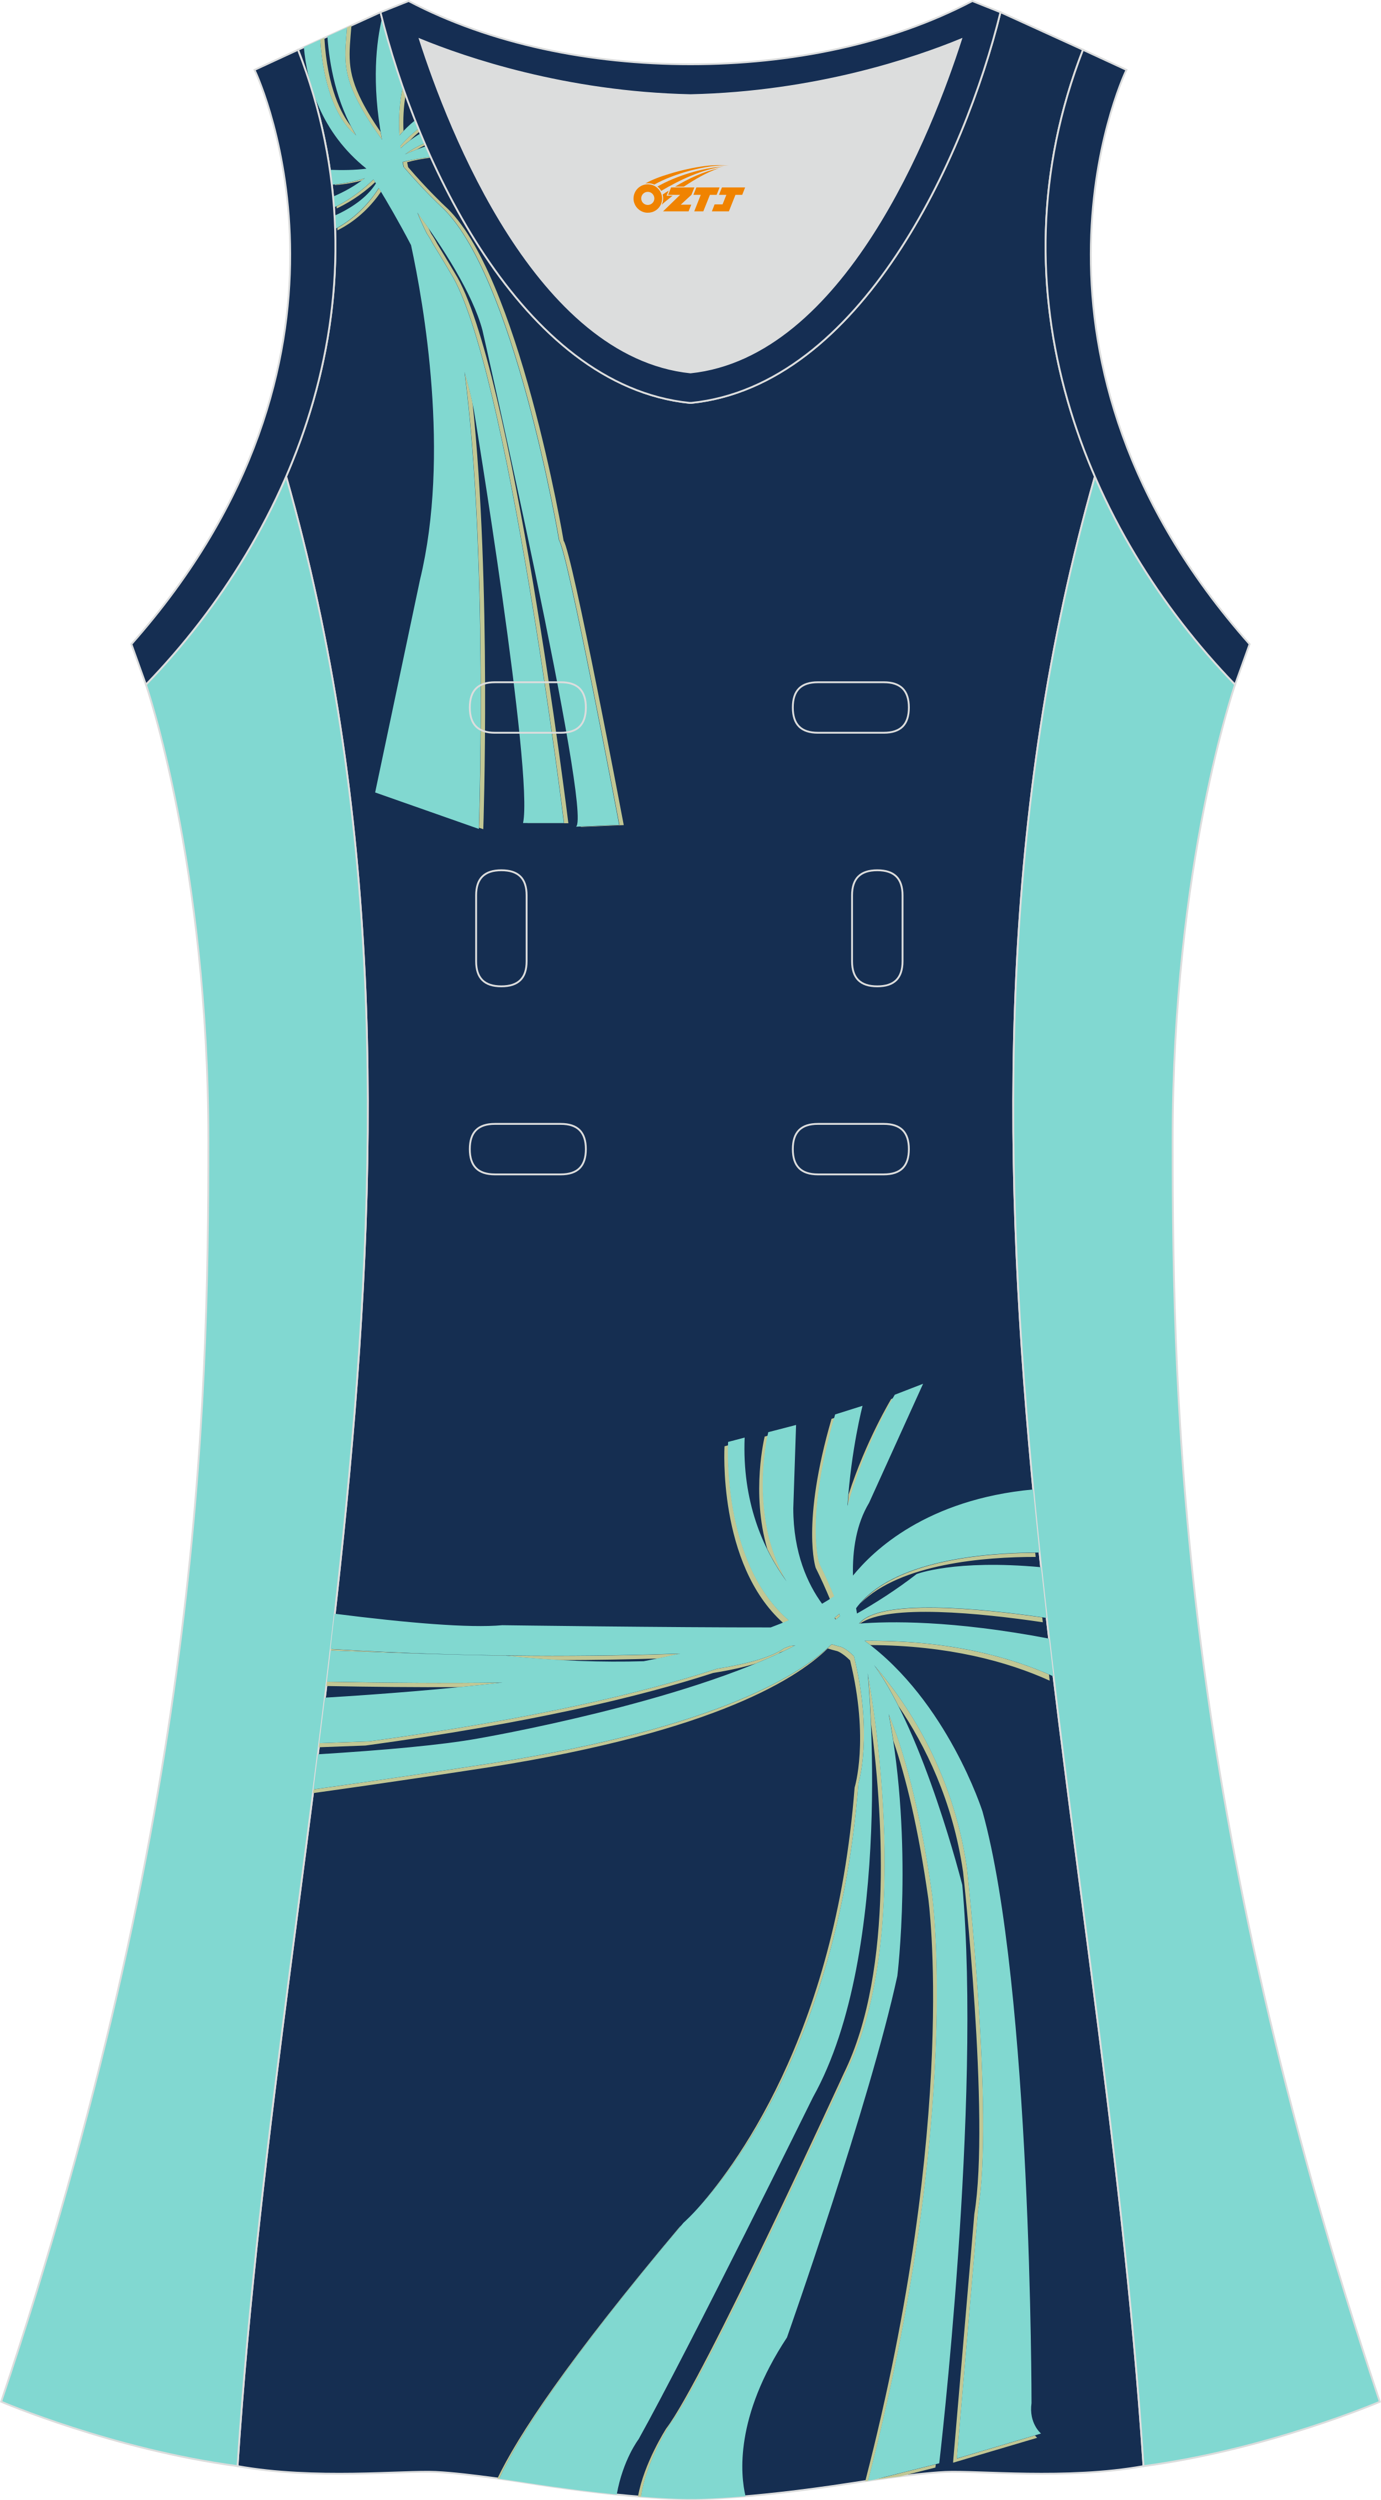 <?xml version="1.0" encoding="utf-8"?>
<!-- Generator: Adobe Illustrator 24.0.1, SVG Export Plug-In . SVG Version: 6.00 Build 0)  -->
<svg xmlns="http://www.w3.org/2000/svg" xmlns:xlink="http://www.w3.org/1999/xlink" version="1.1" id="图层_1" x="0px" y="0px" width="297.02px" height="537.6px" viewBox="0 0 297.01 537.59" enable-background="new 0 0 297.01 537.59" xml:space="preserve">
<g>
	<path fill="#DCDDDD" d="M90.32,8.49c6.35,19.73,25.2,68.13,58.18,71.59c32.98-3.46,51.83-51.87,58.18-71.59   c-9.72,3.99-31.2,11.39-58.18,11.98C121.52,19.88,100.04,12.48,90.32,8.49z"/>
	<path fill="#152E51" stroke="#DCDDDD" stroke-width="0.4" stroke-miterlimit="22.926" d="M148.5,537.39   c0,0,10.9,0.27,34.98-3.45c0,0,12.74-2.03,19.79-2.38c7.05-0.34,26.09,1.74,42.67-1.25c-9.3-142.7-51.34-284.14-10.46-427.83   c-11.94-27.53-15.15-59.46-2.56-91.78l-17.74-8.08c-7.69,31.39-30.1,80.3-66.52,84.01l-0.15-0.01l-0.15,0.01   c-36.42-3.71-58.83-52.62-66.52-84.01L64.1,10.7c12.59,32.32,9.37,64.25-2.56,91.78c40.88,143.69-1.16,285.14-10.46,427.83   c16.57,3,35.62,0.91,42.67,1.25c7.05,0.34,19.79,2.38,19.79,2.38C137.6,537.67,148.5,537.39,148.5,537.39z"/>
	<g>
		<path fill="#C1C794" d="M92.7,33.9l-0.06-0.14c-2.1,0.23-4.21,0.58-6.01,1.09c0.07,0.35,0.14,0.71,0.21,1.05    c4.2,4.9,7.8,8.27,7.8,8.27c15.9,14.1,25.65,72.08,25.65,72.08c1.88,2.6,12.93,61.14,12.93,61.14l-8.29,0.36    c-0.02,0.03-0.04,0.07-0.06,0.08l9.28-0.4c0,0-11.05-58.54-12.93-61.14c0,0-9.75-57.98-25.65-72.08c0,0-3.6-3.37-7.8-8.27    c-0.07-0.35-0.14-0.7-0.21-1.05C89.1,34.45,90.89,34.13,92.7,33.9L92.7,33.9z M91.49,31.18l-0.17-0.38    c-1.39,0.59-2.84,1.37-4.22,2.4c0.78-0.34,1.65-0.7,2.56-1.05C90.28,31.78,90.89,31.46,91.49,31.18L91.49,31.18z M90.26,28.25    c-0.69,0.58-1.4,1.23-2.13,1.98c-0.72,0.54-1.38,1.1-1.97,1.64c-0.02-0.16-0.04-0.33-0.06-0.49c1.36-1.55,2.68-2.76,3.91-3.72    L90.26,28.25L90.26,28.25z M87.23,20.41c-0.21-0.57-0.41-1.14-0.61-1.71c-0.77,3.52-0.94,7.06-0.72,10.43    c0.28-0.32,0.57-0.65,0.88-0.97C86.67,25.64,86.79,23.03,87.23,20.41L87.23,20.41z M75.59,5.47l-0.97,0.44    c-0.5,5.95-0.99,9.4,2.28,15.79c1.45,2.84,3.3,5.68,5.25,8.34c-0.1-0.56-0.21-1.12-0.3-1.67c-1.49-2.15-2.89-4.39-4.03-6.63    C74.48,15.18,75.08,11.72,75.59,5.47L75.59,5.47z M69.76,8.13c0.63,10.93,3.75,16.51,5.68,18.97c0.36,0.69,0.74,1.37,1.15,2.04    c-0.18-0.17-0.35-0.32-0.52-0.46c0,0-6.19-4.43-7.21-20.14L69.76,8.13L69.76,8.13z M72,39.68l0.01,0.11    c2.12-0.13,4.1-0.51,5.81-0.96c0.22-0.16,0.44-0.33,0.66-0.5C76.69,38.9,74.45,39.44,72,39.68L72,39.68z M72.38,44.35    c3.54-1.81,6.19-4.02,7.95-5.76l0.36,0.58c-1.9,1.79-4.67,3.96-8.28,5.66L72.38,44.35L72.38,44.35z M72.55,49.02l0.01,0.52    c4.53-2.25,7.55-5.65,9.39-8.32l-0.46-0.75C79.83,43.05,76.97,46.57,72.55,49.02L72.55,49.02z M103.02,177.99    c0.14-4.37,1.81-60.48-3.1-97.98c0.65,2.2,1.23,4.39,1.7,6.56c4.13,38.77,2.32,91.74,2.32,91.74L103.02,177.99L103.02,177.99z     M113.46,177h7.86c0,0-12.2-98.9-24.4-118.26c0,0-1.53-2.63-3.82-6.35c-0.4-0.77-0.81-1.46-1.24-2.09c0,0-0.93-1.71-2.07-4.57    c0.75,1.03,1.53,2.12,2.31,3.24c0.42,0.88,0.68,1.36,0.68,1.36c0.43,0.63,0.84,1.32,1.24,2.09c2.29,3.73,3.82,6.35,3.82,6.35    c12.2,19.37,24.4,118.26,24.4,118.26h-8.79L113.46,177z"/>
		<path fill="#81D8D0" d="M92.64,33.76c-0.35-0.77-0.69-1.54-1.02-2.31c-1.65,0.54-3.2,1.17-4.51,1.74c1.38-1.03,2.83-1.81,4.22-2.4    c-0.3-0.7-0.6-1.4-0.89-2.1c-1.69,1-3.11,2.11-4.27,3.18c-0.02-0.16-0.04-0.33-0.06-0.49c1.36-1.55,2.68-2.76,3.91-3.72    c-0.25-0.6-0.49-1.2-0.72-1.8c-1.29,1-2.42,2.14-3.39,3.27c-0.22-3.37-0.05-6.9,0.72-10.43c-1.8-5.16-3.29-10.15-4.47-14.8    c-1.18,4.95-2.31,13.83,0,26.13c-1.95-2.66-3.8-5.5-5.25-8.34c-3.27-6.39-2.77-9.84-2.28-15.79l-4.22,1.92    c0.43,6.02,1.88,14.22,6.19,21.3c-0.18-0.17-0.35-0.32-0.52-0.46c0,0-6.19-4.43-7.21-20.14l-3.52,1.6    c0.68,7.71,3.61,18.3,13.46,26.15c-2.44,0.32-5.27,0.35-7.85,0.25c0.05,0.37,0.1,0.74,0.15,1.1l0.04,0.33v0.01l0.01,0.05    c0.04,0.3,0.08,0.6,0.11,0.9l0.01,0.05l0.07,0.6l0.01,0.05v0.05l0.01,0.05c2.71-0.2,5.17-0.78,7.12-1.4    c-2.17,1.69-4.56,2.99-6.85,3.97c0.04,0.39,0.07,0.77,0.1,1.16v0.04v0.04l0.04,0.47v0.04v0.04v0.03v0.04v0.04v0.04l0.03,0.4    c3.82-1.85,6.66-4.21,8.5-6.04c0.17,0.27,0.35,0.55,0.54,0.86c-1.98,3.14-5.45,5.39-8.92,6.96v0.04v0.05l0.02,0.36v0.04v0.04    c0.02,0.33,0.03,0.66,0.05,0.99v0.04V48l0.01,0.27v0.04v0.04l0,0c0.01,0.3,0.02,0.6,0.03,0.9c4.69-2.46,7.71-6.13,9.42-8.81    c1.77,2.9,4.27,7.16,6.94,12.27c2.73,12.63,8.45,45.1,1.93,71.95l-9.65,45.75l22.3,7.84c0,0,2.02-59.22-3.09-98.26    c0.8,2.7,1.49,5.4,2,8.06c0,0,12.89,78.23,10.6,88.93h8.79c0,0-12.2-98.9-24.4-118.26c0,0-1.53-2.63-3.82-6.35    c-0.4-0.77-0.81-1.46-1.24-2.09c0,0-0.93-1.71-2.07-4.57c5.36,7.34,11.91,17.42,14.01,25.31c0,0,23.71,104.29,20.12,106.75    l9.28-0.4c0,0-11.05-58.54-12.93-61.14c0,0-9.75-57.98-25.65-72.08c0,0-3.6-3.37-7.8-8.27c-0.07-0.35-0.14-0.7-0.21-1.05    C88.42,34.34,90.54,33.99,92.64,33.76z"/>
	</g>
	<path fill="#81D8D1" stroke="#DCDDDD" stroke-width="0.4" stroke-miterlimit="22.926" d="M31.38,147.21   c0,0,13.43,38.68,13.43,97.97S42.84,389.37,0.25,516.46c0,0,24.02,10.29,50.83,13.85c9.3-142.7,51.34-284.14,10.46-427.83   C54.21,119.35,43.62,134.57,31.38,147.21z"/>
	<path fill="#81D8D1" stroke="#DCDDDD" stroke-width="0.4" stroke-miterlimit="22.926" d="M265.63,147.21   c0,0-13.43,38.68-13.43,97.97s1.97,144.19,44.56,271.29c0,0-24.02,10.29-50.82,13.85c-9.3-142.7-51.34-284.14-10.46-427.83   C242.8,119.36,253.39,134.58,265.63,147.21z"/>
	<path fill="#152E52" stroke="#DCDDDD" stroke-width="0.4" stroke-miterlimit="22.926" d="M232.92,10.71   c-20.31,52.12,0.51,103.25,32.71,136.51l3.12-8.7c-54.51-61.53-27.74-120.98-26.48-123.49L232.92,10.71z"/>
	<path fill="#152E53" stroke="#DCDDDD" stroke-width="0.4" stroke-miterlimit="22.926" d="M81.83,2.63   c7.69,31.39,30.1,80.3,66.52,84.01c0.05,0,0.1-0.01,0.15-0.01c0.05,0,0.1,0.01,0.15,0.01c36.42-3.71,58.84-52.62,66.52-84.01   l-6.05-2.41c-17.68,9.28-39.1,13.6-60.62,13.6c-21.52-0.01-42.94-4.32-60.62-13.6L81.83,2.63L81.83,2.63z M148.5,80.08   c-32.98-3.46-51.83-51.87-58.18-71.59c9.72,3.99,31.2,11.39,58.18,11.98c26.98-0.59,48.46-7.98,58.18-11.98   C200.34,28.21,181.49,76.62,148.5,80.08z"/>
	<path fill="#152E52" stroke="#DCDDDD" stroke-width="0.4" stroke-miterlimit="22.926" d="M64.09,10.71   c20.31,52.12-0.51,103.25-32.71,136.51l-3.12-8.7C82.77,76.98,55.99,17.54,54.74,15.03L64.09,10.71z"/>
	<g>
		<path fill="#C1C794" d="M179.54,348.06l0.15-0.12l0.06,0.33l0.87-0.74l-0.1-0.49l-1.1,0.91L179.54,348.06L179.54,348.06z     M106.97,532.98l0.4,0.05c4.01-8.83,14.37-24.97,39.16-54.48c-0.24,0.22-0.37,0.33-0.37,0.33    C121.91,507.72,111.31,523.9,106.97,532.98L106.97,532.98z M107.54,533.06c0.55,0.08,1.07,0.15,1.56,0.22    C108.61,533.21,108.08,533.14,107.54,533.06L107.54,533.06z M137.21,536.85c1.28-7.22,6.09-14.66,6.09-14.66    c7.91-10.24,38.18-76.35,38.18-76.35c10.99-22.31,8.12-58,5.85-75.2c-0.28-6.54-0.68-10.65-0.69-10.81    c0.12,0.62,10.5,55.02-4.31,85.1c0,0-30.26,66.1-38.18,76.35c0,0-5.24,8.12-6.24,15.62L137.21,536.85L137.21,536.85z     M141.82,537.18c0.71,0.04,1.36,0.07,1.95,0.1C143.18,537.25,142.53,537.22,141.82,537.18L141.82,537.18z M145.02,537.34    c0.25,0.01,0.49,0.02,0.71,0.02C145.51,537.35,145.27,537.34,145.02,537.34L145.02,537.34z M186.09,533.55l0.64-0.09    c20.45-78.77,13.74-126.22,13.74-126.22c-2.63-18.61-6.06-30.73-9.31-38.61c0.37,1.91,0.69,3.83,0.98,5.74    c2.67,7.76,5.34,18.62,7.49,33.77C199.63,408.13,206.29,455.27,186.09,533.55L186.09,533.55z M187.69,533.32    c1.71-0.25,3.8-0.54,5.97-0.81l7.52-1.89l0.08-0.71L187.69,533.32L187.69,533.32z M71.14,354.62l-0.04,0.32    c21.27,0.84,37.75,1.14,37.75,1.14c3.93,0.41,7.73,0.71,11.37,0.91c8.04-0.02,15.24-0.16,21.36-0.35    c1.62-0.33,3.21-0.68,4.77-1.03C129.41,356.22,102.41,356.56,71.14,354.62L71.14,354.62z M70.31,361.64l-0.11,0.92    c9.66,0.19,19.36,0.28,28.7,0.24c3.09-0.3,6.15-0.63,9.19-0.98C96.02,361.99,83.13,361.89,70.31,361.64L70.31,361.64z     M69.79,365.92l-0.29,2.37L69.79,365.92L69.79,365.92L69.79,365.92z M68.68,374.85l-0.11,0.88l10.03-0.37    c35.18-4.8,58.9-10.45,74.78-15.61c3.62-0.58,6.73-1.27,9.24-2.06c1.64-0.68,3.23-1.37,4.77-2.08c0.14-0.09,0.27-0.18,0.39-0.27    c0,0,0.29-0.1,0.83-0.31c0.83-0.4,1.63-0.8,2.42-1.21c-0.38,0.04-0.76,0.09-1.14,0.14c-0.82,0.32-1.27,0.48-1.27,0.48    c-2.58,1.87-7.6,3.31-14.4,4.41c-15.88,5.16-39.6,10.81-74.78,15.61L68.68,374.85L68.68,374.85z M67.43,384.74l-0.11,0.85    c19.35-2.7,33.4-4.88,33.4-4.88c50.63-7.45,69.97-19.07,77.3-26.23c0.66,0.21,1.35,0.41,2.05,0.58c0,0,1.07,0.32,2.76,1.99    c4.19,17.05,0.97,27.34,0.97,27.34c-4.14,53.58-26.28,82.37-34.53,91.37c7.46-7.84,31.08-36.74,35.37-92.27    c0,0,3.22-10.29-0.97-27.34c-1.69-1.67-2.75-1.99-2.75-1.99c-0.71-0.17-1.39-0.37-2.05-0.58c-7.33,7.16-26.68,18.79-77.3,26.23    c0,0-14.4,2.23-34.14,4.98L67.43,384.74L67.43,384.74z M193.24,366.87c5.66,8.33,11.68,20.33,13.89,35.68    c0,0,5.84,52.76,2.42,73.55l-4.51,52.63l-0.06,0.85l18.09-5.36c0,0-0.21-0.17-0.49-0.51l-16.76,4.97l0.06-0.85l4.51-52.63    c3.42-20.79-2.42-73.55-2.42-73.55c-3.05-21.19-13.38-36.01-19.97-43.57C189.84,360.59,191.59,363.6,193.24,366.87L193.24,366.87z     M187.18,353.75c16.82,0.09,29.46,3.54,38.58,7.66l-0.16-1.35c-9.41-4.08-22.39-7.39-39.61-7.21    C186.39,353.15,186.78,353.45,187.18,353.75L187.18,353.75z M184.93,349.16c6-4.31,26-2.28,39.35-0.31l-0.12-1.04    c-14.21-2.04-35.1-3.99-39.37,1.36L184.93,349.16L184.93,349.16z M185.01,344.82c7.99-9.18,26.32-10.84,37.64-10.92l0.09,0.9    C211.89,334.79,193.64,336.19,185.01,344.82L185.01,344.82z M184.95,337.18c-0.53,0.55-1.01,1.08-1.44,1.58v0.1    C183.93,338.35,184.41,337.79,184.95,337.18L184.95,337.18z M192.07,300.69l-0.41,0.16c0,0-5.41,8.93-9.14,20.49    c-0.07,0.83-0.14,1.69-0.2,2.55C185.42,312.75,190.56,303.34,192.07,300.69L192.07,300.69z M179.48,304.9l-0.64,0.2    c-6.59,22.65-3.41,32.04-3.41,32.04c1.15,2.32,2.17,4.58,3.08,6.77c0.33-0.21,0.65-0.42,0.96-0.63c-0.93-2.27-1.99-4.63-3.19-7.05    C176.26,336.24,173.15,327.04,179.48,304.9L179.48,304.9z M165.14,308.73l-0.68,0.18c0,0-3,12,0.56,24.19    c1.27,2.59,2.7,4.91,4.18,6.95C161.85,327.48,164.42,312.2,165.14,308.73L165.14,308.73z M156.63,310.79    c-0.12,4.18-0.13,26.33,13.06,37.66c-0.42,0.18-0.84,0.35-1.27,0.53c-14.14-12.67-12.6-37.97-12.6-37.97L156.63,310.79z"/>
		<path fill="#81D8D0" d="M180.63,347.53l-0.88,0.74l-0.33-0.33l1.1-0.91L180.63,347.53L180.63,347.53z M71.11,354.93    c-0.26,2.23-0.53,4.47-0.8,6.7c12.82,0.25,25.71,0.35,37.77,0.18c-12.45,1.43-25.42,2.48-38.19,3.25c-0.4,3.26-0.8,6.52-1.21,9.79    l10.77-0.4c35.18-4.8,58.9-10.45,74.78-15.61c6.79-1.1,11.81-2.54,14.4-4.41c0,0,0.45-0.16,1.27-0.48    c0.38-0.05,0.76-0.09,1.14-0.14c-23.87,12.43-68.16,20.02-68.16,20.02c-7.75,1.41-20.21,2.53-34.5,3.41l-0.96,7.54    c19.74-2.74,34.14-4.98,34.14-4.98c50.63-7.45,69.97-19.07,77.3-26.23c0.66,0.21,1.35,0.41,2.05,0.58c0,0,1.07,0.32,2.75,1.99    c4.19,17.05,0.97,27.34,0.97,27.34c-5.11,66.13-37.63,94.5-37.63,94.5c-25.13,29.87-35.61,46.16-39.64,55.05    c3.53,0.49,6.15,0.91,6.15,0.91c7.7,1.19,14.05,1.97,19.13,2.48c1.33-7.5,4.7-11.89,4.7-11.89c10.9-19.55,37.51-73.55,37.51-73.55    c17.6-31.49,11.82-90.54,11.76-91.16c0.12,0.62,10.5,55.02-4.31,85.1c0,0-30.26,66.1-38.18,76.35c0,0-5.24,8.12-6.24,15.62    c7.2,0.57,10.6,0.49,10.6,0.49s3.8,0.1,11.86-0.59c-1.09-4.61-2.37-17.04,8.91-34.14c0,0,17.82-50.43,23.74-77.74    c0,0,3.49-28.34-1.86-56.3c3.25,7.88,6.68,20,9.31,38.61c0,0,6.71,47.46-13.74,126.22l0.96-0.14l14.34-3.6    c0,0,9.15-77.79,4.96-124.35c0,0-8.17-32.46-18.98-47.29c6.59,7.56,16.91,22.38,19.97,43.57c0,0,5.84,52.76,2.42,73.55    l-4.51,52.63l-0.06,0.85l18.09-5.36c0,0-2.66-2.19-2.04-6.54c0,0,0-89.38-10.55-127.24c0,0-7.54-23.73-25.35-36.69    c17.84-0.18,31.13,3.38,40.61,7.65c-0.32-2.71-0.65-5.41-0.96-8.12c-20.83-3.97-34.43-3.74-40.85-3.22    c4.37-5.48,26.12-3.32,40.34-1.23c-0.41-3.63-0.81-7.26-1.21-10.9c-18.62-1.72-26.75,1.48-26.75,1.48    c-4.35,3.37-8.78,6.19-12.82,8.48c-0.06-0.38-0.13-0.76-0.19-1.14c7.67-10.38,27.8-11.98,39.42-11.98    c-0.18-1.66-0.35-3.33-0.52-4.99c-0.11-1.09-0.22-2.17-0.33-3.26c-0.17-1.77-0.35-3.54-0.52-5.31    c-22.88,2.13-34.38,13.14-38.72,18.54c-0.14-5.61,0.74-11.13,3.46-15.66l11.62-25.61l-6.09,2.36c0,0-6.52,10.76-10.18,23.94    c0.82-12.36,3.25-21.56,3.25-21.56l-5.9,1.86c-6.59,22.65-3.41,32.04-3.41,32.04c1.2,2.42,2.26,4.77,3.19,7.05    c-0.81,0.55-1.68,1.09-2.59,1.62c-3.03-4.16-6.19-10.83-6.19-20.54l0.6-17.91l-5.98,1.55c0,0-4.45,17.77,3.9,32.04    c-5.06-6.98-9.54-17.11-8.98-30.88l-3.56,0.94c0,0-1.56,25.81,13.03,38.35c-1.24,0.53-2.53,1.04-3.87,1.54    c-21.27,0.03-57.73-0.48-57.73-0.48c-7.03,0.66-20.51-0.5-36.07-2.47c-0.29,2.53-0.58,5.05-0.87,7.58    c31.27,1.94,58.27,1.6,75.21,0.99c-2.55,0.58-5.17,1.13-7.86,1.65c-8.73,0.25-18.63-0.04-29.64-1.19    C108.85,356.07,92.37,355.77,71.11,354.93z"/>
	</g>
	
	<g>
		<path fill="none" stroke="#DCDDDD" stroke-width="0.4" stroke-miterlimit="22.926" d="M175.91,146.71c-3.64,0-5.4,1.77-5.4,5.43    c0,3.65,1.77,5.43,5.4,5.43h14.16c3.64,0,5.4-1.78,5.4-5.43s-1.77-5.43-5.4-5.43H175.91z"/>
		<path fill="none" stroke="#DCDDDD" stroke-width="0.4" stroke-miterlimit="22.926" d="M106.44,146.71c-3.64,0-5.4,1.77-5.4,5.43    c0,3.65,1.77,5.43,5.4,5.43h14.16c3.64,0,5.4-1.78,5.4-5.43s-1.77-5.43-5.4-5.43H106.44z"/>
		<path fill="none" stroke="#DCDDDD" stroke-width="0.4" stroke-miterlimit="22.926" d="M175.91,241.68c-3.64,0-5.4,1.78-5.4,5.43    s1.77,5.43,5.4,5.43h14.16c3.64,0,5.4-1.78,5.4-5.43s-1.77-5.43-5.4-5.43H175.91z"/>
		<path fill="none" stroke="#DCDDDD" stroke-width="0.4" stroke-miterlimit="22.926" d="M106.44,241.68c-3.64,0-5.4,1.78-5.4,5.43    s1.77,5.43,5.4,5.43h14.16c3.64,0,5.4-1.78,5.4-5.43s-1.77-5.43-5.4-5.43H106.44z"/>
		<path fill="none" stroke="#DCDDDD" stroke-width="0.4" stroke-miterlimit="22.926" d="M102.4,206.7c0,3.64,1.77,5.4,5.43,5.4    c3.65,0,5.43-1.77,5.43-5.4v-14.16c0-3.64-1.78-5.4-5.43-5.4s-5.43,1.77-5.43,5.4V206.7z"/>
		<path fill="none" stroke="#DCDDDD" stroke-width="0.4" stroke-miterlimit="22.926" d="M194.11,192.54c0-3.64-1.78-5.4-5.43-5.4    s-5.43,1.77-5.43,5.4v14.16c0,3.64,1.78,5.4,5.43,5.4s5.43-1.77,5.43-5.4V192.54z"/>
	</g>
</g>
<g id="图层_x0020_1">
	<path fill="#F08300" d="M136.43,43.71c0.416,1.136,1.472,1.984,2.752,2.032c0.144,0,0.304,0,0.448-0.016h0.016   c0.016,0,0.064,0,0.128-0.016c0.032,0,0.048-0.016,0.08-0.016c0.064-0.016,0.144-0.032,0.224-0.048c0.016,0,0.016,0,0.032,0   c0.192-0.048,0.4-0.112,0.576-0.208c0.192-0.096,0.4-0.224,0.608-0.384c0.672-0.56,1.104-1.408,1.104-2.352   c0-0.224-0.032-0.448-0.08-0.672l0,0C142.27,41.83,142.22,41.66,142.14,41.48C141.67,40.39,140.59,39.63,139.32,39.63C137.63,39.63,136.25,41,136.25,42.7C136.25,43.05,136.31,43.39,136.43,43.71L136.43,43.71L136.43,43.71z M140.73,42.73L140.73,42.73C140.7,43.51,140.04,44.11,139.26,44.07C138.47,44.04,137.88,43.39,137.91,42.6c0.032-0.784,0.688-1.376,1.472-1.344   C140.15,41.29,140.76,41.96,140.73,42.73L140.73,42.73z"/>
	<polygon fill="#F08300" points="154.76,40.31 ,154.12,41.9 ,152.68,41.9 ,151.26,45.45 ,149.31,45.45 ,150.71,41.9 ,149.13,41.9    ,149.77,40.31"/>
	<path fill="#F08300" d="M156.73,35.58c-1.008-0.096-3.024-0.144-5.056,0.112c-2.416,0.304-5.152,0.912-7.616,1.664   C142.01,37.96,140.14,38.68,138.79,39.45C138.99,39.42,139.18,39.4,139.37,39.4c0.48,0,0.944,0.112,1.36,0.288   C144.83,37.37,152.03,35.32,156.73,35.58L156.73,35.58L156.73,35.58z"/>
	<path fill="#F08300" d="M142.2,41.05c4-2.368,8.88-4.672,13.488-5.248c-4.608,0.288-10.224,2-14.288,4.304   C141.72,40.36,141.99,40.68,142.2,41.05C142.2,41.05,142.2,41.05,142.2,41.05z"/>
	<polygon fill="#F08300" points="160.25,40.31 ,159.63,41.9 ,158.17,41.9 ,156.76,45.45 ,156.3,45.45 ,154.79,45.45 ,153.1,45.45    ,153.69,43.95 ,155.4,43.95 ,156.22,41.9 ,154.63,41.9 ,155.27,40.31"/>
	<polygon fill="#F08300" points="149.34,40.31 ,148.7,41.9 ,146.41,44.01 ,148.67,44.01 ,148.09,45.45 ,142.6,45.45 ,146.27,41.9    ,143.69,41.9 ,144.33,40.31"/>
	<path fill="#F08300" d="M154.62,36.17c-3.376,0.752-6.464,2.192-9.424,3.952h1.888C149.51,38.55,151.85,37.12,154.62,36.17z    M143.82,40.99C143.19,41.37,143.13,41.42,142.52,41.83c0.064,0.256,0.112,0.544,0.112,0.816c0,0.496-0.112,0.976-0.32,1.392   c0.176-0.16,0.32-0.304,0.432-0.4c0.272-0.24,0.768-0.64,1.6-1.296l0.32-0.256H143.34l0,0L143.82,40.99L143.82,40.99L143.82,40.99z"/>
</g>
</svg>